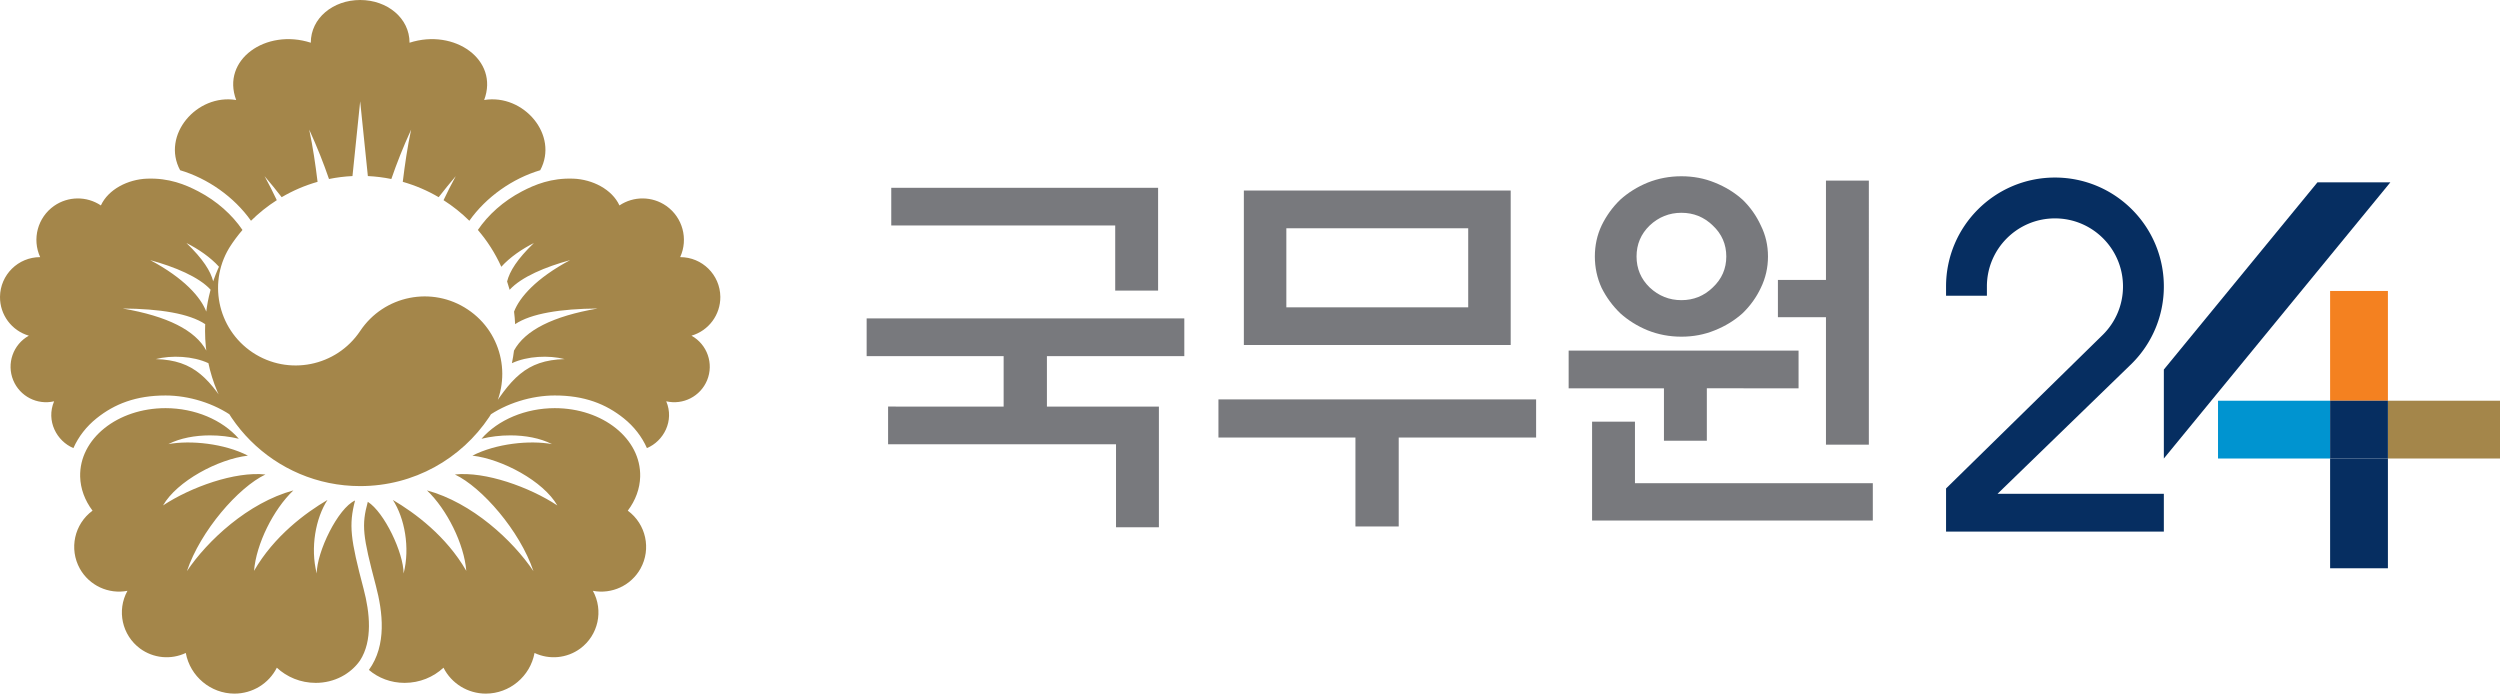 <?xml version="1.0" encoding="UTF-8" standalone="no"?>
<svg
   width="522.71"
   height="145.023"
   fill="none"
   viewBox="0 0 522.71 145.023"
   version="1.1"
   id="svg10"
   sodipodi:docname="국무원24 로고.svg"
   inkscape:version="1.3 (0e150ed6c4, 2023-07-21)"
   xmlns:inkscape="http://www.inkscape.org/namespaces/inkscape"
   xmlns:sodipodi="http://sodipodi.sourceforge.net/DTD/sodipodi-0.dtd"
   xmlns="http://www.w3.org/2000/svg"
   xmlns:svg="http://www.w3.org/2000/svg">
  <defs
     id="defs10" />
  <sodipodi:namedview
     id="namedview10"
     pagecolor="#ffffff"
     bordercolor="#000000"
     borderopacity="0.25"
     inkscape:showpageshadow="2"
     inkscape:pageopacity="0.0"
     inkscape:pagecheckerboard="0"
     inkscape:deskcolor="#d1d1d1"
     inkscape:zoom="1.2742291"
     inkscape:cx="276.63786"
     inkscape:cy="180.1089"
     inkscape:window-width="1920"
     inkscape:window-height="1009"
     inkscape:window-x="-8"
     inkscape:window-y="-8"
     inkscape:window-maximized="1"
     inkscape:current-layer="svg10" />
  <path
     d="m 30.737,37.354 c -3.994,0.15 -8.093,2.225 -9.643,5.6 -2.975,-1.989 -6.865,-1.948 -9.798,0.103 C 7.879,45.463 6.661,49.962 8.399,53.763 3.795,53.754 0.046,57.46 3.4679685e-4,62.064 -0.034,65.816 2.43,69.134 6.032,70.187 2.734,72.017 1.332,76.028 2.77,79.515 c 1.391,3.355 5.004,5.213 8.542,4.391 -1.737,4.095 0.566,8.344 4.037,9.783 1.057,-2.396 2.725,-4.529 4.832,-6.219 3.756,-3.013 8.251,-4.786 14.446,-4.78 4.833,0.004 10.169,1.608 14.222,4.532 -4.968,-8.051 -8.184,-11.926 -16.287,-12.139 3.302,-0.844 7.784,-0.651 11.017,0.855 -0.183,-0.864 -0.325,-1.743 -0.437,-2.631 -2.293,-4.25 -8.155,-7.204 -17.502,-8.803 7.805,0.058 13.949,1.051 17.267,3.274 0.038,-0.884 0.113,-1.758 0.221,-2.622 -1.15,-2.998 -4.595,-6.968 -11.719,-10.768 5.132,1.406 10.183,3.498 12.643,6.205 0.162,-0.587 0.338,-1.168 0.531,-1.741 -0.544,-2.15 -2.11,-4.679 -5.604,-8.038 2.457,1.223 5.046,2.995 6.813,4.967 1.338,-2.933 2.949,-5.42 4.904,-7.699 -2.137,-3.15 -5.319,-6.034 -9.216,-8.066 -2.744,-1.432 -6.145,-2.835 -10.746,-2.661 z m 89.138,0 c -4.601,-0.173 -8.002,1.23 -10.746,2.661 -3.896,2.032 -7.079,4.916 -9.216,8.066 1.956,2.279 3.567,4.765 4.904,7.699 1.767,-1.973 4.357,-3.745 6.813,-4.967 -3.494,3.36 -5.06,5.888 -5.604,8.038 0.194,0.574 0.37,1.154 0.531,1.741 2.461,-2.707 7.512,-4.799 12.643,-6.205 -7.124,3.8 -10.569,7.77 -11.719,10.768 0.108,0.864 0.183,1.738 0.221,2.622 3.319,-2.223 9.463,-3.216 17.267,-3.274 -9.347,1.599 -15.209,4.553 -17.502,8.803 -0.112,0.888 -0.254,1.767 -0.437,2.631 3.233,-1.506 7.715,-1.699 11.017,-0.855 -8.102,0.213 -11.318,4.088 -16.287,12.139 4.052,-2.924 9.389,-4.527 14.222,-4.532 6.195,-0.007 10.69,1.766 14.446,4.78 2.107,1.69 3.775,3.822 4.832,6.219 3.471,-1.439 5.774,-5.688 4.037,-9.783 3.538,0.822 7.152,-1.036 8.542,-4.391 1.439,-3.486 0.036,-7.497 -3.262,-9.328 3.602,-1.053 6.065,-4.371 6.032,-8.123 -0.045,-4.604 -3.795,-8.309 -8.399,-8.301 1.738,-3.801 0.52,-8.301 -2.897,-10.706 -2.932,-2.051 -6.823,-2.092 -9.798,-0.103 -1.55,-3.375 -5.649,-5.45 -9.643,-5.6 z M 34.625,85.337 c -10.072,-5e-5 -18.07,6.416 -17.865,14.331 0.067,2.492 0.959,4.941 2.589,7.104 -3.812,2.797 -4.948,7.992 -2.652,12.125 1.974,3.525 5.982,5.392 9.95,4.633 -2.268,4.12 -1.136,9.282 2.647,12.075 2.775,2.033 6.44,2.385 9.552,0.917 0.906,4.899 5.209,8.495 10.173,8.501 3.765,-5.9e-4 7.178,-2.087 8.865,-5.419 2.095,1.958 4.972,3.172 8.125,3.172 3.894,0 7.286,-1.854 9.263,-4.673 2.662,-4.119 2.072,-9.969 0.75,-14.984 -2.758,-10.462 -3.125,-13.313 -1.783,-18.478 -3.573,1.603 -7.999,10.704 -8.015,15.267 -1.383,-5.386 -0.217,-11.613 2.247,-15.379 -4.576,2.688 -11.175,7.548 -15.355,14.825 0.448,-5.618 4.045,-12.857 8.226,-16.822 -9.456,2.577 -17.951,10.469 -22.264,16.885 2.834,-8.438 10.768,-17.53 16.419,-20.211 -6.35,-0.687 -15.614,2.638 -21.411,6.472 2.905,-5.08 11.52,-9.686 17.75,-10.413 -4.97,-2.551 -11.982,-3.257 -16.638,-2.41 2.487,-1.265 5.592,-1.819 8.675,-1.825 2.1,-0.003 4.187,0.252 6.065,0.707 -3.475,-3.988 -9.221,-6.39 -15.315,-6.401 z m 81.362,0 c -6.093,0.011 -11.84,2.413 -15.315,6.401 1.878,-0.456 3.965,-0.711 6.065,-0.707 3.083,0.006 6.188,0.56 8.675,1.825 -4.656,-0.847 -11.667,-0.14 -16.638,2.41 6.229,0.727 14.845,5.333 17.75,10.413 -5.798,-3.834 -15.061,-7.159 -21.411,-6.472 5.651,2.681 13.585,11.772 16.419,20.211 -4.313,-6.416 -12.808,-14.308 -22.264,-16.885 4.181,3.965 7.778,11.204 8.226,16.822 -4.18,-7.276 -10.778,-12.137 -15.355,-14.825 2.464,3.766 3.63,9.992 2.247,15.379 -0.015,-4.339 -4.019,-12.789 -7.484,-14.989 -1.34,4.921 -1.077,7.062 1.681,17.525 1.445,5.48 2.323,12.422 -1.451,17.626 1.965,1.68 4.577,2.706 7.468,2.706 3.152,0 6.029,-1.214 8.125,-3.172 1.687,3.332 5.1,5.419 8.865,5.419 4.963,-0.007 9.267,-3.603 10.173,-8.501 3.111,1.468 6.777,1.117 9.552,-0.917 3.783,-2.793 4.915,-7.955 2.647,-12.075 3.968,0.759 7.977,-1.108 9.95,-4.633 2.297,-4.132 1.16,-9.328 -2.651,-12.125 1.63,-2.163 2.523,-4.612 2.589,-7.104 0.206,-7.915 -7.793,-14.331 -17.865,-14.331 z M 75.306,0 C 69.643,0.001 64.98,3.784 64.983,8.933 60.278,7.413 55.588,8.308 52.469,10.632 c -3.119,2.324 -4.667,6.078 -3.088,10.279 -4.128,-0.68 -8.045,1.158 -10.437,4.082 -2.392,2.924 -3.258,6.935 -1.284,10.599 5.773,1.715 11.29,5.572 14.82,10.567 1.635,-1.619 3.445,-3.06 5.393,-4.304 -0.796,-1.679 -1.633,-3.351 -2.556,-5.024 1.247,1.458 2.426,2.922 3.577,4.397 2.331,-1.369 4.848,-2.453 7.505,-3.21 -0.443,-3.63 -0.965,-7.228 -1.747,-10.918 1.72,3.767 3.009,7.052 4.137,10.326 1.597,-0.325 3.236,-0.533 4.909,-0.614 l 1.608,-15.631 1.608,15.631 c 1.673,0.081 3.312,0.289 4.909,0.614 1.129,-3.274 2.417,-6.559 4.137,-10.326 -0.782,3.69 -1.304,7.288 -1.747,10.918 2.657,0.757 5.174,1.84 7.505,3.21 1.15,-1.474 2.329,-2.939 3.577,-4.397 -0.923,1.672 -1.76,3.345 -2.556,5.024 1.949,1.244 3.758,2.685 5.393,4.304 3.531,-4.995 9.047,-8.851 14.82,-10.567 1.974,-3.664 1.108,-7.675 -1.284,-10.599 -2.392,-2.924 -6.309,-4.762 -10.437,-4.082 1.579,-4.2 0.031,-7.955 -3.088,-10.279 C 95.024,8.308 90.334,7.413 85.629,8.933 85.632,3.784 80.969,0.001 75.306,0 Z m 0,101.634 c 11.265,0 21.167,-5.73 26.983,-14.443 4.973,-7.459 2.962,-17.535 -4.497,-22.486 C 90.354,59.732 80.279,61.743 75.306,69.202 70.333,76.64 60.279,78.651 52.82,73.699 45.361,68.726 43.35,58.651 48.323,51.213 c -3.438,5.146 -5.449,11.329 -5.449,17.989 0,17.902 14.529,32.432 32.432,32.432 z"
     style="display:inline;fill:#a4864a;fill-opacity:1;stroke-width:3.299"
     id="path1-2"
     inkscape:label="path1" />
  <path
     style="-inkscape-font-specification:ROKG;fill:#78797d;fill-opacity:1;fill-rule:evenodd;stroke-width:12;stroke-linecap:square;stroke-linejoin:round;paint-order:stroke fill markers"
     d="m 242.14,39.261 v 21.503 h -8.967 V 47.148 h -46.825 V 39.261 Z M 209.844,85.007 V 74.463 h -28.643 v -7.887 h 66.419 v 7.887 h -28.726 v 10.544 h 23.413 v 25.239 h -8.967 V 92.894 h -47.655 v -7.887 z m 50.226,-45.165 h 55.792 v 32.296 h -55.792 z m 46.908,7.887 h -38.025 v 16.522 h 38.025 z m -52.222,43.753 v -7.97 h 66.419 v 7.97 H 292.449 V 110.08 H 283.4 V 91.483 Z m 106.184,-37.859 q 0,-3.819 -2.823,-6.476 -2.74,-2.657 -6.559,-2.657 -3.819,0 -6.642,2.657 -2.74,2.657 -2.74,6.476 0,3.819 2.74,6.476 2.823,2.657 6.642,2.657 3.819,0 6.559,-2.657 2.823,-2.657 2.823,-6.476 z m 8.717,0 q 0,3.487 -1.494,6.559 -1.411,2.989 -3.819,5.313 -2.491,2.242 -5.812,3.57 -3.238,1.328 -6.974,1.328 -3.736,0 -7.057,-1.328 -3.238,-1.328 -5.729,-3.57 -2.408,-2.325 -3.902,-5.313 -1.411,-3.072 -1.411,-6.559 0,-3.487 1.411,-6.476 1.494,-3.072 3.902,-5.397 2.491,-2.242 5.729,-3.57 3.321,-1.328 7.057,-1.328 3.736,0 6.974,1.328 3.321,1.328 5.812,3.57 2.408,2.325 3.819,5.397 1.494,2.989 1.494,6.476 z m 6.393,27.564 H 356.872 v 10.959 h -8.967 V 81.188 h -19.926 v -7.887 h 48.071 z m 5.729,-43.421 h 8.967 V 92.977 h -8.967 V 66.327 h -10.046 v -7.804 h 10.046 z M 332.878,108.835 V 88.162 h 8.967 v 12.869 h 49.731 v 7.804 z"
     id="text10"
     aria-label="국무원"
     inkscape:label="path3" />
  <path
     fill="#003964"
     d="m 445.68,76.065 a 22.7,22.7 0 0 0 6.745,-16.175 c 0,-12.574 -10.195,-22.768 -22.769,-22.768 -12.574,0 -22.768,10.194 -22.768,22.768 v 1.942 h 8.541 v -1.942 c 0,-7.858 6.369,-14.228 14.227,-14.228 7.858,0 14.228,6.37 14.228,14.228 0,3.942 -1.603,7.51 -4.194,10.086 L 406.888,102.129 v 9.022 h 45.537 v -7.908 h -34.769 z"
     id="path4"
     style="fill:#062e61;fill-opacity:1" />
  <path
     fill="#003964"
     d="m 484.542,38.125 -32.117,39.143 v 18.6 l 47.36,-57.743 z"
     id="path5"
     style="fill:#062e61;fill-opacity:1" />
  <path
     fill="#0094d0"
     d="m 463.752,95.868 h 23.437 v -12.083 h -23.437 z"
     id="path6" />
  <path
     fill="#ed193a"
     d="m 522.71,83.784 h -23.437 v 12.083 h 23.437 z"
     id="path7"
     style="fill:#a4864a;fill-opacity:1" />
  <path
     fill="#f48120"
     d="M 499.273,60.835 H 487.19 v 22.949 h 12.083 z"
     id="path8" />
  <path
     fill="#003964"
     d="m 487.19,118.817 h 12.083 V 95.867 H 487.19 Z"
     id="path9"
     style="fill:#062e61;fill-opacity:1" />
  <path
     fill="#003964"
     d="m 487.19,95.868 h 12.083 v -12.083 H 487.19 Z"
     id="path10"
     style="fill:#062e61;fill-opacity:1" />
</svg>
